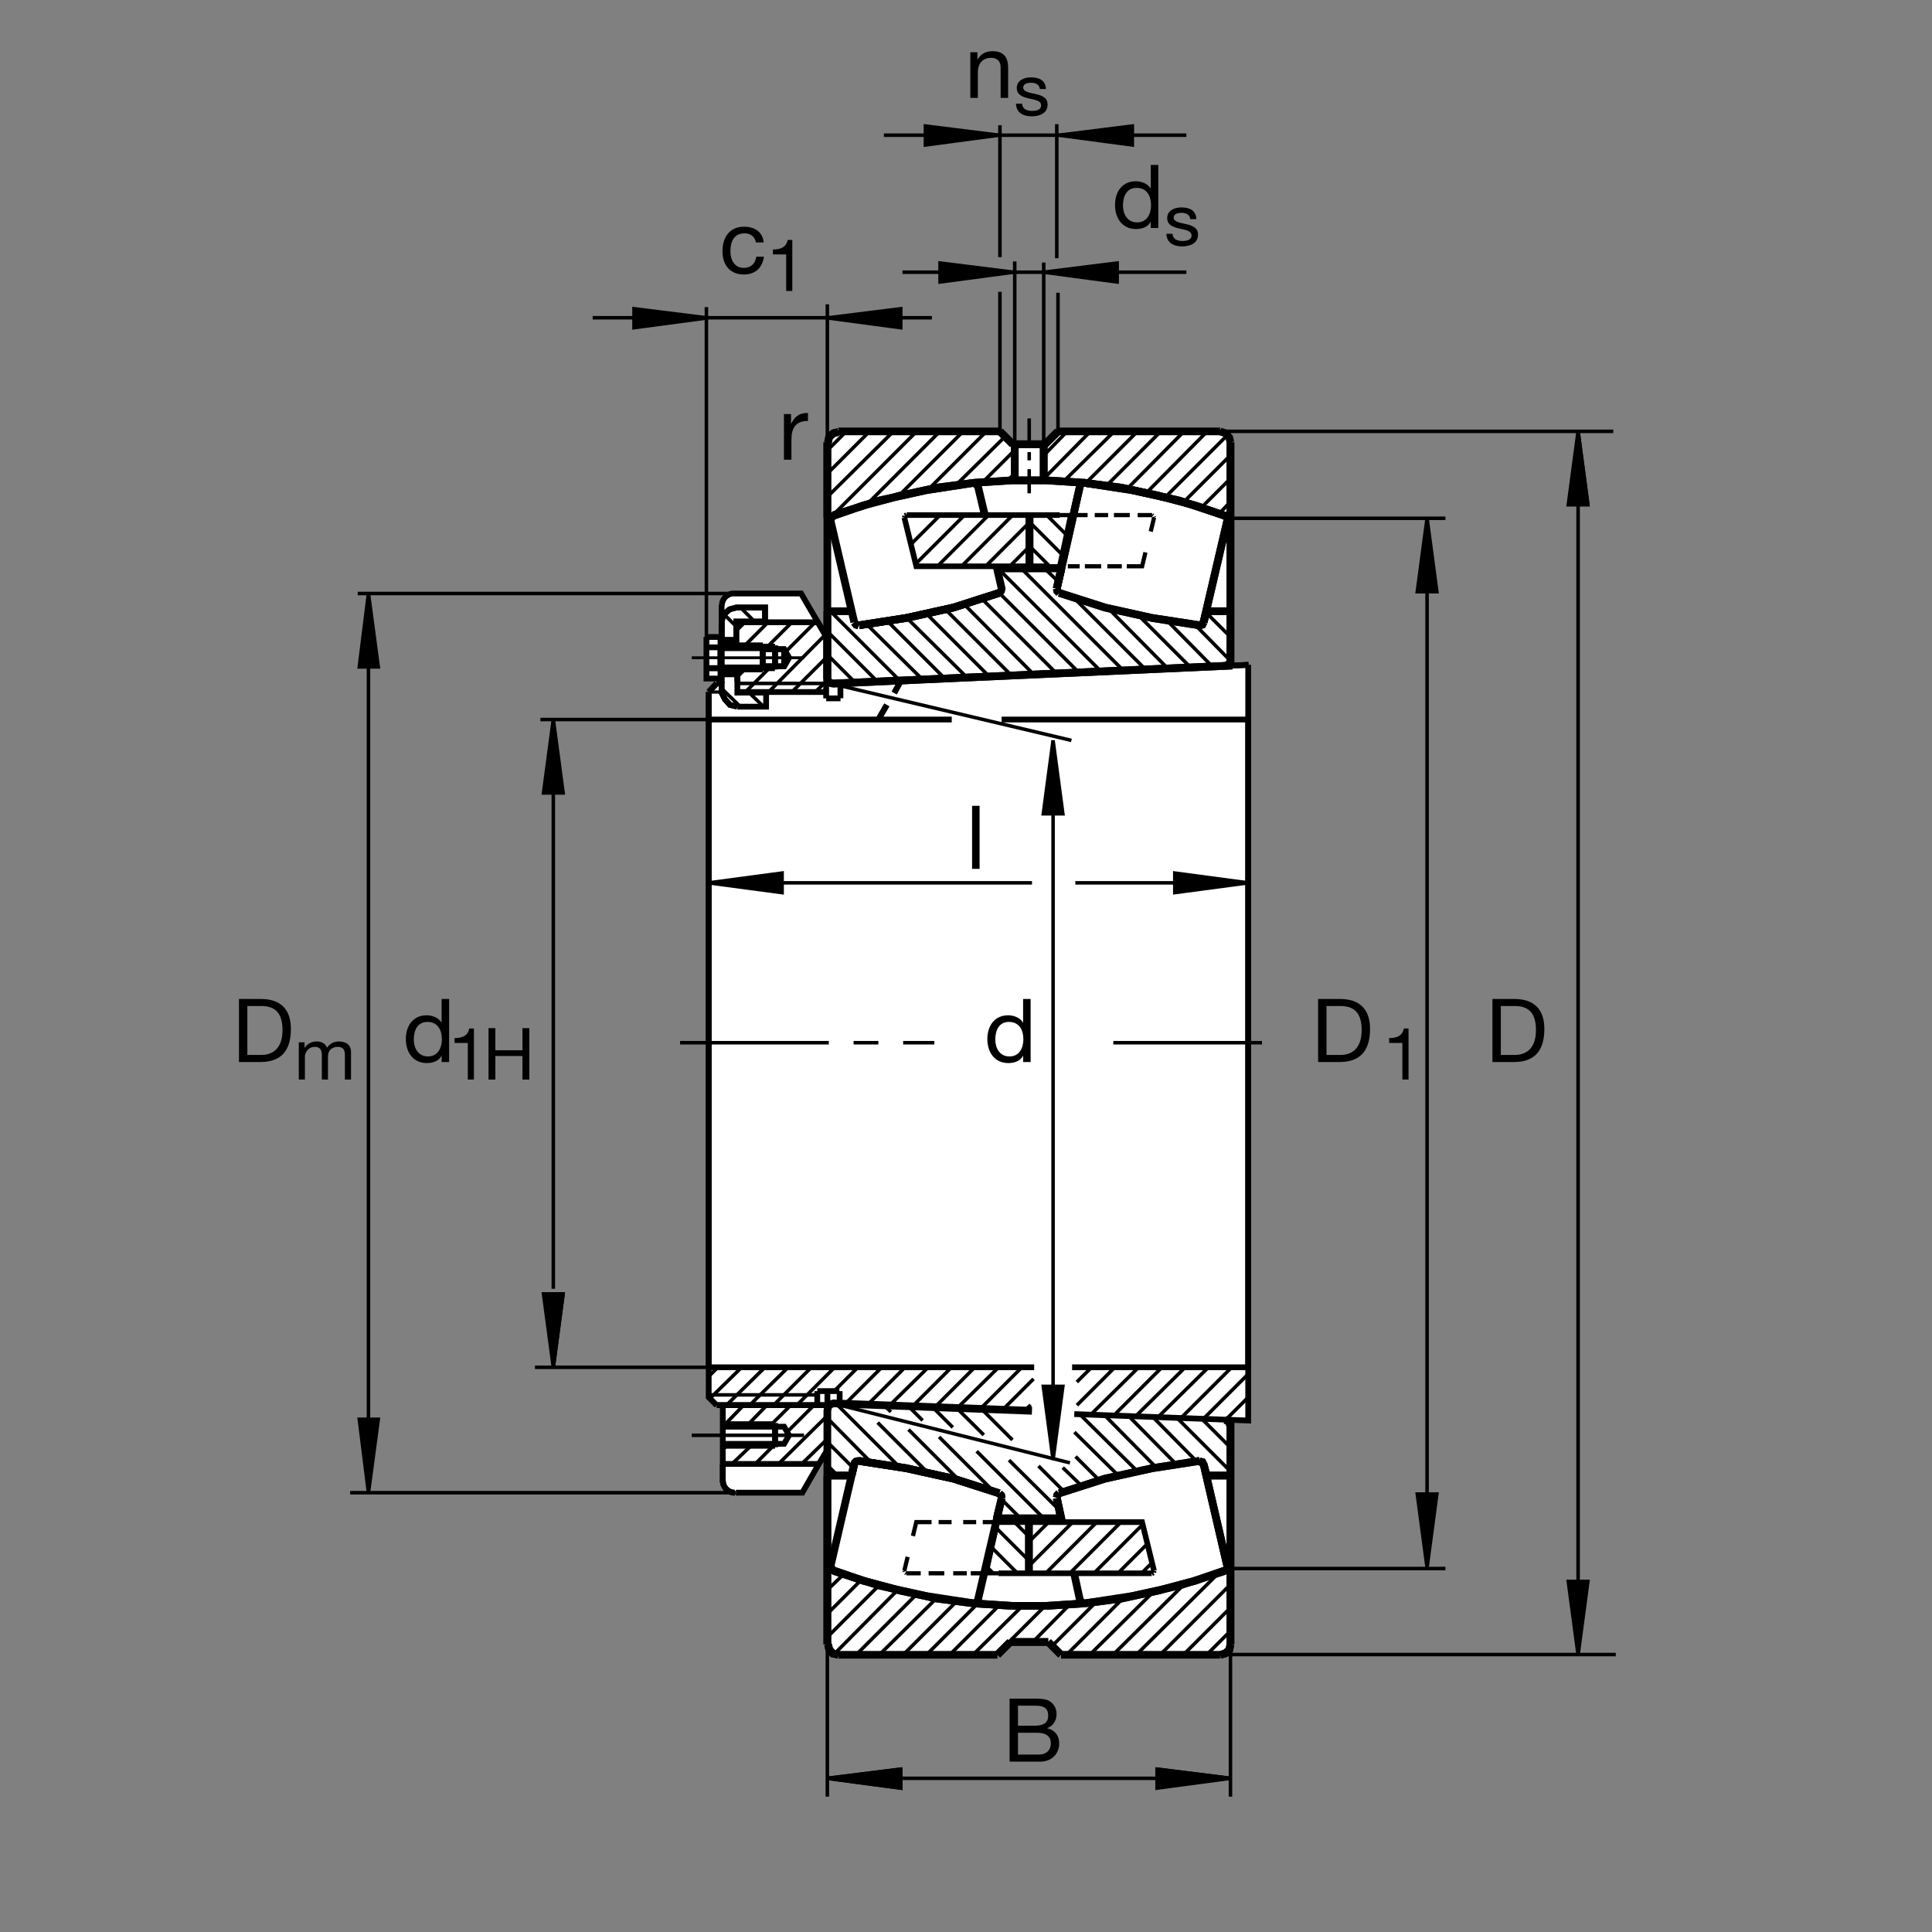 <?xml version="1.0" encoding="utf-8"?>
<!-- Generator: Adobe Illustrator 22.1.0, SVG Export Plug-In . SVG Version: 6.00 Build 0)  -->
<svg version="1.1" id="Ebene_1" xmlns="http://www.w3.org/2000/svg" xmlns:xlink="http://www.w3.org/1999/xlink" x="0px" y="0px"
	 viewBox="0 0 779.527 779.526" style="enable-background:new 0 0 779.527 779.526;" xml:space="preserve">
<rect x="0" y="0" width="779.527" height="779.526" fill="#808080" stroke="none"/>
<style type="text/css">
	.st0{fill:none;}
	.st1{fill:#FFFFFF;}
	.st2{fill:none;stroke:#000000;stroke-width:1.165;stroke-miterlimit:10;}
	.st3{fill:none;stroke:#000000;stroke-width:2.329;stroke-miterlimit:10;}
	.st4{fill:none;stroke:#000000;stroke-width:3.107;stroke-miterlimit:10;}
	.st5{fill:none;stroke:#000000;stroke-width:2.33;stroke-miterlimit:10.433;}
	.st6{fill:none;stroke:#000000;stroke-width:1.417;stroke-miterlimit:3.864;stroke-dasharray:60,10,10,10;}
	.st7{fill:none;stroke:#000000;stroke-width:1.417;stroke-miterlimit:10;}
	.st8{fill:none;stroke:#000000;stroke-width:1.165;stroke-miterlimit:10.433;}
	.st9{fill:none;stroke:#000000;stroke-width:1.165;stroke-miterlimit:10.433;stroke-dasharray:60,10,10,10;}
	.st10{fill:none;stroke:#000000;stroke-width:2.33;stroke-miterlimit:10;}
	.st11{fill:none;stroke:#000000;stroke-width:1.417;stroke-miterlimit:10.433;stroke-dasharray:60,10,10,10;}
	.st12{fill:none;stroke:#000000;stroke-width:1.417;stroke-miterlimit:10.433;}
	.st13{fill:none;stroke:#000000;stroke-width:1.417;stroke-miterlimit:3.864;}
	.st14{stroke:#000000;stroke-width:1.417;stroke-miterlimit:3.864;}
	.st15{fill:none;stroke:#000000;stroke-width:2.268;stroke-miterlimit:3.864;}
	.st16{fill:none;stroke:#000000;stroke-width:1.701;stroke-miterlimit:10;}
	.st17{fill:none;stroke:#000000;stroke-width:2.268;stroke-miterlimit:10;}
</style>
<g>
	<polygon class="st0" points="0,0 779.527,0 779.527,779.526 0,779.526 0,0 	"/>
	<path class="st1" d="M339.775,174.265l63.638-0.249l5.439,5.288l12.764,0.029l5.078-5.161l63.926-0.066
		c3.135,0,5.83,1.914,5.83,5.044l0.01,89.602l7.305-0.547l-0.059,304.919l-7.344-0.215l0.087,89.512
		c0,3.134-2.021,5.313-5.156,5.313l-63.281,0.283l-5.059-5.595l-15.332-0.03l-5.313,5.625h-62.534c-3.13,0-5.669-2.539-5.669-5.669
		l-0.262-77.227L323.714,602.3l-27.388,0.01l-1.04-0.225l-1.242-0.449l-1.165-1l-0.932-1.436l-0.283-1.43l-0.029-30.805h-2.461
		l-3.293-3.184l0.059-284.578l3.21-3.46l1.995-0.003l0.008-5.639l-0.42-0.005l0.005,3.691l-5.701-0.007l-0.044-16.777l5.72,0.012
		l-0.005,3.476l0.417-0.097l0.137-16.338l0.444-2.019l1.111-1.26l1.392-0.867l1.252-0.454l27.713-0.003l10.622,17.319l0.313-76.841
		C334.107,176.802,336.645,174.265,339.775,174.265L339.775,174.265z"/>
	<path class="st2" d="M297.492,275.735h35.852 M415.268,198.992v-9.627 M415.268,185.664v-3.211 M415.268,178.752v-9.873
		 M503.628,363.613V290.31 M285.943,290.31v73.303 M428.1,612.397l-0.244,0.244"/>
	<path class="st3" d="M285.943,290.31v-11.094 M285.964,279.189l3.193-3.44 M297.492,279.221h35.852 M339.06,275.742l164.695-7.5
		 M285.943,290.31v261.37 M291.635,567.055v23.619 M291.635,590.674h38.75L333.84,585v-23.633 M503.628,551.68V290.31"/>
	<path class="st4" d="M333.823,246.623h9.802 M346.658,252.3l19.004-2.961 M365.662,249.339l19.006-4.197l18.51-5.921
		 M426.382,237.492l1.885-8.144 M403.432,174.062h-65.166 M485.61,251.067l1.24-4.443 M492.28,667.68H428.1 M402.28,229.348h25.986
		 M427.368,239.221l18.506,5.921l19.004,4.197l19.004,2.961 M496.469,632.881l-14.316,4.936l-14.805,3.95l-14.805,3.208
		l-15.058,1.973 M437.486,646.948l-15.303,0.991 M422.925,662.5l5.176,5.18 M492.28,667.68l1.973-0.493l1.729-1.479l0.488-2.221
		 M496.469,663.487v-30.362 M483.882,589.443l-19.004,2.959l-19.004,4.199l-18.506,5.923 M426.382,604.497l1.719,8.144
		 M428.1,612.641h-25.908 M402.193,612.641l1.972-8.144 M403.178,602.524l-18.51-5.923l-19.006-4.199l-19.004-2.959
		 M344.685,590.674l-1.087,4.692 M496.469,208.862v-30.359 M492.28,174.062h-65.381 M421.645,179.245h-12.988 M408.364,193.809
		h6.905h6.914 M422.182,193.809l15.303,0.986l15.058,1.975l14.805,3.208l14.805,3.948l14.316,4.936 M408.364,647.939h6.905h6.914
		 M408.364,662.5h13.819 M422.182,662.5h0.742 M338.267,667.68l-2.222-0.493l-1.479-1.728l-0.493-1.972 M333.823,663.487v-30.362
		 M338.267,667.68h64.17 M402.437,667.68l5.185-5.18 M333.823,208.862v-30.359 M333.823,595.366h9.719 M486.85,595.366h9.619
		 M496.469,595.366v-20.483 M496.225,574.883l-0.498-1.484l-1.474-0.493 M485.61,590.674l1.24,4.692 M409.438,193.809v-14.563
		 M408.618,179.245l-5.175-5.183 M408.364,193.809l-15.305,0.986 M393.059,194.795l-15.056,1.975l-14.807,3.208l-14.81,3.948
		l-14.314,4.936 M334.072,178.503l0.493-2.219l1.726-1.482l1.975-0.493 M420.962,179.245h0.742l5.186-5.183 M421.118,179.245v14.563
		 M407.622,662.5h0.742 M408.364,647.939l-15.305-0.991l-15.056-1.973l-14.807-3.208l-14.81-3.95l-14.314-4.936 M486.85,246.623
		h9.619 M394.541,196.274l-0.495-0.986l-0.987-0.247 M393.059,194.795l-19.253,2.962l-19.004,4.196 M354.802,201.953l-18.51,5.923
		 M336.292,207.876l-0.74,0.74l-0.247,0.989 M335.059,209.848l9.626,41.218 M344.719,251.104l0.706,0.952l0.986,0.244
		 M404.165,604.497l-9.624,41.221 M394.541,645.718l-0.495,0.981l-0.987,0.249 M393.059,646.948l-19.253-2.958l-19.004-4.2
		l-18.51-5.923 M336.292,633.867l-0.74-0.742l-0.247-0.987 M484.135,252.3l0.986-0.244l0.488-0.989 M426.382,237.492l0.244,0.987
		l0.742,0.742 M427.368,239.221l18.506,5.921l19.004,4.197l19.258,2.961 M484.135,589.443l-19.258,2.959 M464.878,592.402
		l-19.004,4.199l-18.506,5.923 M427.368,602.524l-0.742,0.742l-0.244,0.987 M436.001,645.718l0.498,0.981l0.987,0.249
		 M437.486,646.948l19.248-2.958l19.004-4.2l18.516-5.923 M494.253,633.867l0.742-0.742 M494.995,633.125l0.244-0.987
		 M495.239,632.138l-9.629-41.464 M485.61,590.923l-0.488-0.987l-0.986-0.249 M496.469,574.883v-1.978"/>
	<line class="st5" x1="338.784" y1="566.294" x2="338.784" y2="561.294"/>
	<path class="st4" d="M333.823,595.366v37.759 M496.469,595.366v37.759"/>
	<line class="st5" x1="339.104" y1="281.723" x2="339.087" y2="275.713"/>
	<path class="st4" d="M333.823,246.623v-37.761 M496.469,266.289v2.219 M496.469,246.623v-37.761 M485.61,251.067l-0.742,0.989
		 M484.868,252.055l-0.986,0.244 M427.368,239.221l-0.742-0.742l-0.244-0.987 M483.882,589.687l0.986,0.249 M484.868,589.936
		l0.742,0.987 M427.368,602.524l-0.742,0.742l-0.244,0.987 M404.145,604.604l-0.195-1.26l-0.742-0.737"/>
	<path class="st6" d="M274.402,420.713h102.605 M449.204,420.713h67.705"/>
	<path class="st5" d="M291.275,244.267c0-2.658,2.155-4.812,4.814-4.812"/>
	<path class="st3" d="M333.315,256.765l-10.09-17.297h-27.246 M291.164,244.15l-0.025,6.916"/>
	<path class="st5" d="M296.474,602.276c-2.659,0-4.812-2.159-4.812-4.815"/>
	<path class="st3" d="M330.385,590.674l-6.665,11.602h-26.809 M291.635,598.115v-7.441 M289.207,567.036l-3.264-3.262V551.68
		 M333.809,566.958h-44.602"/>
	<line class="st7" x1="285.51" y1="562.812" x2="329.699" y2="562.812"/>
	<path class="st5" d="M329.76,561.284h8.911 M333.344,281.777h5.796"/>
	<line class="st8" x1="285.952" y1="279.221" x2="291.12" y2="279.221"/>
	<path class="st3" d="M297.082,251.067h32.925l3.337,5.676v25.034 M291.14,275.735v-24.668"/>
	<path class="st2" d="M308.178,245.13l0.493,0.495 M307.747,261.987H290.71"/>
	<line class="st9" x1="324.414" y1="265.398" x2="279.112" y2="265.398"/>
	<line class="st2" x1="290.71" y1="268.84" x2="307.256" y2="268.84"/>
	<path class="st3" d="M307.801,261.941h8.579l1.975,3.457l-1.975,3.454h-8.628 M307.757,270.137V260.4 M285.034,261.201h5.676
		 M290.71,260.957v8.635 M290.71,269.592h-5.676 M316.379,268.852v-6.911"/>
	<line class="st10" x1="307.801" y1="260.459" x2="290.71" y2="260.459"/>
	<path class="st3" d="M290.71,260.957v-3.95h-5.676 M285.034,257.007v16.782h5.676v-4.197"/>
	<line class="st10" x1="290.71" y1="270.088" x2="307.747" y2="270.088"/>
	<path class="st3" d="M297.072,258.225h-5.922 M297.509,270.107v4.903 M291.15,272.034h6.359 M297.509,275.01v4.443h11.599v5.676
		h-11.599 M312.717,270.081v-9.624"/>
	<path class="st9" d="M307.842,260.447h4.827 M307.788,270.071h4.814"/>
	<path class="st5" d="M289.124,275.735h2.026 M329.751,561.289v5.635"/>
	<path class="st3" d="M503.628,268.222v22.088h-99.502 M384.007,290.31h-97.571 M285.943,551.68H417.26 M432.573,551.68h71.055
		v21.475l-70.176-2.602 M363.443,274.775l-2.625,4.815 M357.81,284.436l-3.423,5.874"/>
	<line class="st11" x1="324.414" y1="579.112" x2="279.112" y2="579.112"/>
	<polyline class="st3" points="291.804,575.654 316.379,575.654 318.354,579.112 316.379,582.568 291.667,582.568 	"/>
	<path class="st12" d="M312.688,574.175h-21.021 M291.667,583.803h21.057"/>
	<path class="st3" d="M312.717,583.852v-9.629 M291.15,260.4v-9.592l0.354-1.348l0.632-1.614l2.222-1.975l2.714-0.742h11.6v5.678
		h-11.6v9.402 M297.453,285.129l-2.961-0.742l-1.973-2.219l-1.345-2.681l-0.03-0.034v-4.443"/>
	<path class="st4" d="M494.331,208.115l-18.594-6.162l-19.004-4.196l-19.092-2.933l-0.684,0.054l-0.547,0.163l-0.38,0.523
		l-0.273,0.464l-9.375,41.464 M485.61,251.067l9.629-41.218l-0.244-0.96l-0.742-0.742 M496.469,246.623v19.492l-0.146,1.094
		l-0.791,1.067l-1.094,0.341l0.03,0.042l-158.116,7.137l-0.903-0.11l-0.993-0.513l-0.484-0.826l-0.149-0.82v-26.904
		 M416.382,569.238l-80.09-2.998l-0.733,0.22l-0.993,0.522l-0.486,0.928l-0.257,1.255v26.201 M335.059,632.138l9.626-41.464
		l0.171-0.533l0.459-0.454l0.986-0.244h0.11l19.251,2.959l19.006,4.199l18.51,5.923"/>
	<path class="st7" d="M297.492,275.735h35.852 M415.268,198.992v-9.627 M415.268,185.664v-3.211 M415.268,178.752v-9.873"/>
	<path class="st2" d="M503.628,363.613V290.31 M285.943,290.31v73.303 M428.1,612.397l-0.244,0.244"/>
	<path class="st3" d="M285.943,290.31v-11.094 M285.964,279.189l3.193-3.44 M339.06,275.742l164.695-7.5 M285.943,290.31v261.37
		 M503.628,551.68V290.31"/>
	<path class="st4" d="M346.658,252.3l19.004-2.961 M365.662,249.339l19.006-4.197l18.51-5.921 M426.382,237.492l1.885-8.144
		 M485.61,251.067l1.24-4.443 M427.368,239.221l18.506,5.921l19.004,4.197l19.004,2.961 M496.469,632.881l-14.316,4.936
		l-14.805,3.95l-14.805,3.208l-15.058,1.973 M437.486,646.948l-15.303,0.991 M422.925,662.5l5.176,5.18 M492.28,667.68l1.973-0.493
		l1.729-1.479l0.488-2.221 M496.469,663.487v-30.362 M483.882,589.443l-19.004,2.959l-19.004,4.199l-18.506,5.923 M426.382,604.497
		l1.719,8.144 M428.1,612.641h-25.908 M402.193,612.641l1.972-8.144 M403.178,602.524l-18.51-5.923l-19.006-4.199l-19.004-2.959
		 M344.685,590.674l-1.087,4.692 M496.469,208.862v-30.359 M496.469,178.503l-0.488-1.973l-1.485-1.729l-2.197-0.698
		 M421.645,179.245h-12.988 M408.364,193.809h6.905h6.914 M422.182,193.809l15.303,0.986l15.058,1.975l14.805,3.208l14.805,3.948
		l14.316,4.936 M408.364,662.5h13.819 M422.182,662.5h0.742 M338.267,667.68l-2.222-0.493l-1.479-1.728l-0.493-1.972
		 M333.823,663.487v-30.362 M402.437,667.68l5.185-5.18 M333.823,208.862v-30.359 M333.823,595.366h9.719 M486.85,595.366h9.619
		 M496.469,595.366v-20.483 M496.225,574.883l-0.498-1.484l-1.474-0.493 M485.61,590.674l1.24,4.692 M409.438,193.809v-14.563
		 M408.618,179.245l-5.175-5.183 M408.364,193.809l-15.305,0.986 M393.059,194.795l-15.056,1.975l-14.807,3.208l-14.81,3.948
		l-14.314,4.936 M334.072,178.503l0.493-2.219l1.726-1.482l1.975-0.493 M420.962,179.245h0.742l5.186-5.183 M421.118,179.245v14.563
		 M407.622,662.5h0.742 M408.364,647.939l-15.305-0.991l-15.056-1.973l-14.807-3.208l-14.81-3.95l-14.314-4.936 M486.85,246.623
		h9.619 M394.541,196.274l-0.495-0.986l-0.987-0.247 M393.059,194.795l-19.253,2.962l-19.004,4.196 M354.802,201.953l-18.51,5.923
		 M336.292,207.876l-0.74,0.74l-0.247,0.989 M344.719,251.104l0.706,0.952l0.986,0.244 M394.541,645.718l-0.495,0.981l-0.987,0.249
		 M336.292,633.867l-0.74-0.742l-0.247-0.987 M484.135,252.3l0.986-0.244l0.488-0.989 M426.382,237.492l0.244,0.987l0.742,0.742
		 M427.368,239.221l18.506,5.921l19.004,4.197l19.258,2.961 M427.368,602.524l-0.742,0.742l-0.244,0.987 M436.001,645.718
		l0.498,0.981l0.987,0.249 M494.253,633.867l0.742-0.742 M494.995,633.125l0.244-0.987 M495.239,632.138l-9.629-41.464
		 M485.61,590.923l-0.488-0.987l-0.986-0.249 M496.469,574.883v-1.978 M333.823,595.366v37.759 M496.469,595.366v37.759
		 M496.469,266.289v2.219 M496.469,246.623v-37.761 M485.61,251.067l-0.742,0.989 M484.868,252.055l-0.986,0.244 M427.368,239.221
		l-0.742-0.742l-0.244-0.987 M483.882,589.687l0.986,0.249 M484.868,589.936l0.742,0.987 M427.368,602.524l-0.742,0.742
		l-0.244,0.987 M404.145,604.604l-0.195-1.26l-0.742-0.737"/>
	<path class="st5" d="M296.474,602.276c-2.659,0-4.812-2.159-4.812-4.815"/>
	<path class="st3" d="M291.635,598.115v-7.441 M333.809,566.958h-44.602"/>
	<line class="st8" x1="285.952" y1="279.221" x2="291.12" y2="279.221"/>
	<line class="st3" x1="291.14" y1="275.735" x2="291.14" y2="251.067"/>
	<line class="st2" x1="308.178" y1="245.13" x2="308.672" y2="245.625"/>
	<path class="st7" d="M307.747,261.987H290.71 M290.71,268.84h16.546"/>
	<path class="st3" d="M307.801,261.941h8.579l1.975,3.457l-1.975,3.454h-8.628 M307.757,270.137V260.4 M290.71,260.957v8.635
		 M290.71,269.592h-5.676 M316.379,268.852v-6.911"/>
	<path class="st10" d="M307.801,260.459h-17.09 M290.71,270.088h17.036"/>
	<path class="st3" d="M297.072,258.225h-5.922 M297.509,270.107v4.903 M291.15,272.034h6.359 M312.717,270.081v-9.624"/>
	<path class="st11" d="M307.842,260.447h4.827 M307.788,270.071h4.814"/>
	<line class="st5" x1="289.124" y1="275.735" x2="291.15" y2="275.735"/>
	<path class="st3" d="M363.443,274.775l-2.625,4.815 M357.81,284.436l-3.423,5.874 M312.717,583.852v-9.629 M291.15,260.4v-9.592
		l0.354-1.348l0.632-1.614l2.222-1.975l2.714-0.742h11.6v5.678h-11.6v9.402 M297.453,285.129l-2.961-0.742l-1.973-2.219
		l-1.345-2.681l-0.03-0.034v-4.443"/>
	<path class="st4" d="M494.331,208.115l-18.594-6.162l-19.004-4.196l-19.092-2.933l-0.684,0.054l-0.547,0.163l-0.38,0.523
		l-0.273,0.464l-9.375,41.464 M485.61,251.067l9.629-41.218l-0.244-0.96l-0.742-0.742 M496.469,246.623v19.492l-0.146,1.094
		l-0.791,1.067l-1.094,0.341l0.03,0.042l-158.116,7.137l-0.903-0.11l-0.993-0.513l-0.484-0.826l-0.149-0.82v-26.904 M397.37,207.883
		l-2.829-11.855 M346.568,252.3l19.094-2.961l19.006-4.197l18.51-5.921l0.742-0.769l0.244-0.96l-2.08-8.969 M426.46,604.497
		l2.109,9.634 M433.374,634.766l2.383,10.952"/>
	<line class="st13" x1="356.306" y1="717.519" x2="484.604" y2="717.519"/>
	<polygon class="st14" points="285.43,128.271 255.813,124.57 255.813,132.219 285.43,128.271 285.43,128.271 	"/>
	<path class="st13" d="M285.02,257.568V123.916 M333.823,717.519l29.617,3.95v-7.651 M363.44,713.818l-29.617,3.701
		 M496.469,724.922v-61.435"/>
	<polygon class="st14" points="333.823,717.519 363.44,721.469 363.44,713.818 333.823,717.519 333.823,717.519 	"/>
	<path class="st13" d="M333.823,724.922v-61.435 M496.469,717.519l-29.619-3.701"/>
	<polygon class="st14" points="466.85,713.818 466.85,721.469 496.469,717.519 466.85,713.818 	"/>
	<path class="st13" d="M496.02,209.121h87.178 M575.796,209.582v411.726"/>
	<polygon class="st14" points="575.796,632.431 579.741,602.812 571.85,602.812 575.796,632.431 575.796,632.431 	"/>
	<line class="st13" x1="583.198" y1="632.871" x2="496.02" y2="632.871"/>
	<polygon class="st14" points="636.733,667.68 640.678,638.066 632.779,638.066 636.733,667.68 636.733,667.68 	"/>
	<line class="st13" x1="636.733" y1="639.082" x2="636.733" y2="174.062"/>
	<polygon class="st14" points="636.733,174.062 632.779,203.679 640.678,203.679 636.733,174.062 	"/>
	<line class="st13" x1="640.678" y1="203.679" x2="636.733" y2="174.062"/>
	<polygon class="st14" points="575.796,209.121 571.85,238.738 579.741,238.738 575.796,209.121 575.796,209.121 	"/>
	<path class="st13" d="M288.133,290.31h-70.096 M223.255,290.31v229.68 M223.255,551.68l3.947-29.614"/>
	<polygon class="st14" points="227.202,522.065 219.304,522.065 223.255,551.68 227.202,522.065 	"/>
	<path class="st13" d="M215.849,551.68h70.093 M296.067,239.468H144.328 M148.669,239.468v332.959"/>
	<polygon class="st14" points="148.669,602.276 152.619,572.661 144.968,572.661 148.669,602.276 148.669,602.276 	"/>
	<line class="st13" x1="141.264" y1="602.276" x2="296.863" y2="602.276"/>
	<polygon class="st14" points="223.255,290.31 219.304,319.927 227.202,319.927 223.255,290.31 223.255,290.31 	"/>
	<polygon class="st14" points="148.669,239.468 144.968,269.085 152.619,269.085 148.669,239.468 148.669,239.468 	"/>
	<g>
		<path d="M407.354,685.352h9.228c2.245,0,5.202,0,6.734,0.926c1.674,0.998,2.993,2.815,2.993,5.309
			c0,2.708-1.425,4.739-3.777,5.701v0.071c3.135,0.642,4.846,2.993,4.846,6.128c0,3.741-2.672,7.304-7.732,7.304h-12.292V685.352z
			 M410.739,696.29h6.77c3.848,0,5.416-1.39,5.416-4.062c0-3.527-2.494-4.026-5.416-4.026h-6.77V696.29z M410.739,707.941h8.48
			c2.921,0,4.774-1.781,4.774-4.561c0-3.314-2.672-4.24-5.522-4.24h-7.732V707.941z"/>
	</g>
	<g>
		<path d="M602.169,403.062h8.729c7.839,0,12.221,3.919,12.221,12.114c0,8.515-3.741,13.325-12.221,13.325h-8.729V403.062z
			 M605.553,425.651h5.63c2.316,0,8.551-0.641,8.551-10.012c0-6.057-2.245-9.727-8.48-9.727h-5.701V425.651z"/>
	</g>
	<polygon class="st14" points="424.897,298.733 420.952,328.352 428.843,328.352 424.897,298.733 424.897,298.733 	"/>
	<g>
		<path d="M415.838,428.501h-3.029v-2.494h-0.071c-0.998,2.031-3.349,2.922-5.879,2.922c-5.665,0-8.48-4.489-8.48-9.691
			s2.779-9.584,8.409-9.584c1.888,0,4.596,0.713,5.95,2.886h0.071v-9.478h3.029V428.501z M407.287,426.256
			c4.062,0,5.629-3.491,5.629-6.948c0-3.634-1.639-6.983-5.808-6.983c-4.133,0-5.522,3.527-5.522,7.126
			C401.586,422.908,403.368,426.256,407.287,426.256z"/>
	</g>
	<path class="st13" d="M313.083,356.208h103.308 M433.882,356.208h69.746"/>
	<polygon class="st14" points="503.628,356.208 474.009,360.156 474.009,352.258 503.628,356.208 503.628,356.208 	"/>
	<path class="st13" d="M424.897,564.428V298.733 M432.3,298.733l-96.931-22.91"/>
	<polygon class="st14" points="424.897,588.984 428.843,559.365 420.952,559.365 424.897,588.984 424.897,588.984 	"/>
	<g>
		<path d="M392.217,325.13h3.029v25.439h-3.029V325.13z"/>
	</g>
	<polygon class="st14" points="285.943,356.208 315.562,360.156 315.562,352.258 285.943,356.208 	"/>
	<g>
		<path d="M316.307,167.063h2.85v3.884h0.071c1.461-2.957,3.491-4.418,6.769-4.311v3.207c-4.881,0-6.663,2.779-6.663,7.447v8.195
			h-3.029V167.063z"/>
	</g>
	<path class="st13" d="M336.133,566.269l95.571,23.97 M426.392,104.182V50.097"/>
	<polygon class="st14" points="421.137,109.829 450.757,113.779 450.757,106.128 421.137,109.829 421.137,109.829 	"/>
	<path class="st13" d="M478.677,109.829H364.135 M403.452,50.537v53.208"/>
	<polygon class="st14" points="408.921,109.829 379.299,106.128 379.299,113.779 408.921,109.829 408.921,109.829 	"/>
	<polygon class="st14" points="427.26,54.549 456.88,58.496 456.88,50.847 427.26,54.549 427.26,54.549 	"/>
	<line class="st13" x1="478.677" y1="54.549" x2="356.635" y2="54.549"/>
	<polygon class="st14" points="403.012,54.549 373.393,50.847 373.393,58.496 403.012,54.549 403.012,54.549 	"/>
	<path class="st13" d="M426.88,174.048v-55.921 M403.452,117.744v56.326 M409.428,105.493v73.697 M421.118,179.243v-73.311"/>
	<polygon class="st14" points="333.823,128.271 363.44,132.219 363.44,124.57 333.823,128.271 333.823,128.271 	"/>
	<path class="st13" d="M333.823,179.902v-57.129 M376.008,128.205H239.133"/>
	<g>
		<path d="M391.516,21.082h2.85v2.922h0.071c1.283-2.28,3.349-3.349,5.986-3.349c4.846,0,6.342,2.779,6.342,6.734v12.114h-3.028
			v-12.47c0-2.244-1.425-3.705-3.741-3.705c-3.67,0-5.451,2.458-5.451,5.772v10.404h-3.028V21.082z"/>
	</g>
	<g>
		<path d="M412.4,41.849c0.087,2.209,2.006,2.907,4.04,2.907c1.541,0,3.634-0.349,3.634-2.238c0-1.918-2.442-2.238-4.913-2.791
			c-2.442-0.552-4.912-1.366-4.912-4.244c0-3.023,2.994-4.273,5.61-4.273c3.314,0,5.959,1.046,6.162,4.709h-2.471
			c-0.174-1.919-1.86-2.529-3.488-2.529c-1.483,0-3.198,0.407-3.198,1.918c0,1.773,2.616,2.064,4.913,2.616
			c2.471,0.552,4.912,1.366,4.912,4.273c0,3.575-3.343,4.738-6.395,4.738c-3.372,0-6.22-1.366-6.366-5.087H412.4z"/>
	</g>
	<g>
		<path d="M467.35,91.98h-3.029v-2.494h-0.071c-0.998,2.031-3.349,2.922-5.879,2.922c-5.665,0-8.48-4.489-8.48-9.691
			s2.779-9.584,8.408-9.584c1.888,0,4.596,0.713,5.95,2.886h0.071v-9.478h3.029V91.98z M458.799,89.735
			c4.062,0,5.629-3.491,5.629-6.948c0-3.634-1.639-6.983-5.808-6.983c-4.133,0-5.522,3.527-5.522,7.126
			C453.098,86.387,454.879,89.735,458.799,89.735z"/>
	</g>
	<g>
		<path d="M473.093,94.33c0.087,2.209,2.006,2.907,4.04,2.907c1.541,0,3.634-0.349,3.634-2.238c0-1.918-2.442-2.238-4.913-2.791
			c-2.442-0.552-4.912-1.366-4.912-4.244c0-3.023,2.994-4.273,5.61-4.273c3.314,0,5.959,1.046,6.162,4.709h-2.471
			c-0.174-1.919-1.86-2.529-3.488-2.529c-1.483,0-3.198,0.407-3.198,1.918c0,1.773,2.616,2.064,4.913,2.616
			c2.471,0.552,4.912,1.366,4.912,4.273c0,3.575-3.343,4.738-6.395,4.738c-3.372,0-6.221-1.366-6.366-5.087H473.093z"/>
	</g>
	<g>
		<path d="M305.004,97.821c-0.463-2.316-2.067-3.67-4.561-3.67c-4.382,0-5.736,3.456-5.736,7.197c0,3.385,1.532,6.734,5.38,6.734
			c2.922,0,4.667-1.71,5.06-4.489h3.1c-0.677,4.489-3.492,7.161-8.124,7.161c-5.629,0-8.622-3.919-8.622-9.406
			c0-5.523,2.85-9.869,8.693-9.869c4.169,0,7.518,1.959,7.945,6.342H305.004z"/>
	</g>
	<g>
		<path d="M319.682,117.412h-2.471v-14.767h-5.348v-1.977c2.819,0,5.377-0.756,5.93-3.866h1.889V117.412z"/>
	</g>
	<g>
		<path d="M96.419,403.062h8.729c7.839,0,12.221,3.919,12.221,12.114c0,8.515-3.741,13.325-12.221,13.325h-8.729V403.062z
			 M99.804,425.651h5.629c2.316,0,8.551-0.641,8.551-10.012c0-6.057-2.245-9.727-8.48-9.727h-5.701V425.651z"/>
	</g>
	<g>
		<path d="M120.559,420.558h2.325v2.209h0.058c1.105-1.686,2.791-2.558,4.854-2.558c1.831,0,3.517,0.727,4.128,2.558
			c1.017-1.599,2.791-2.558,4.709-2.558c2.994,0,5,1.25,5,4.36v11.017h-2.471v-9.854c0-1.86-0.494-3.343-2.907-3.343
			c-2.384,0-3.924,1.512-3.924,3.837v9.36h-2.471v-9.854c0-1.948-0.61-3.343-2.82-3.343c-2.936,0-4.011,2.703-4.011,3.837v9.36
			h-2.471V420.558z"/>
	</g>
	<g>
		<path d="M181.209,428.501h-3.028v-2.494h-0.071c-0.998,2.031-3.349,2.922-5.879,2.922c-5.665,0-8.48-4.489-8.48-9.691
			s2.779-9.584,8.409-9.584c1.888,0,4.596,0.713,5.95,2.886h0.071v-9.478h3.028V428.501z M172.658,426.256
			c4.062,0,5.629-3.491,5.629-6.948c0-3.634-1.639-6.983-5.807-6.983c-4.133,0-5.523,3.527-5.523,7.126
			C166.957,422.908,168.739,426.256,172.658,426.256z"/>
	</g>
	<g>
		<path d="M191.222,435.586h-2.471V420.82h-5.349v-1.977c2.82,0,5.378-0.756,5.93-3.866h1.889V435.586z"/>
		<path d="M197.109,414.832h2.761v8.924h10.93v-8.924h2.761v20.755h-2.761v-9.505h-10.93v9.505h-2.761V414.832z"/>
	</g>
	<path class="st13" d="M493.13,667.578h158.798 M650.913,174.038H492.114"/>
	<g>
		<path d="M531.837,403.062h8.729c7.839,0,12.221,3.919,12.221,12.114c0,8.515-3.741,13.325-12.221,13.325h-8.729V403.062z
			 M535.221,425.651h5.63c2.316,0,8.551-0.641,8.551-10.012c0-6.057-2.245-9.727-8.48-9.727h-5.701V425.651z"/>
	</g>
	<g>
		<path d="M568.312,435.586h-2.471V420.82h-5.348v-1.977c2.82,0,5.378-0.756,5.93-3.866h1.89V435.586z"/>
	</g>
	<path class="st7" d="M335.798,208.122l34.06-34.06 M379.236,174.062l-29.121,29.124 M362.947,199.731l25.668-25.669
		 M397.995,174.062l-23.201,23.201 M385.901,195.535l19.641-19.39 M409.448,181.614l-12.935,12.932 M406.635,193.809l1.728-1.729
		 M422.182,192.08l17.773-18.018 M430.572,174.062l-9.434,9.688 M429.341,194.052l20.234-19.99 M458.96,174.062l-20.733,20.733
		 M446.616,195.781l21.719-21.719 M477.719,174.062l-22.959,23.201 M462.661,198.742l24.434-24.68 M495.239,175.542l-24.931,24.929
		 M477.719,202.446l18.75-18.76 M496.469,193.066l-11.602,11.599 M492.027,207.136l4.443-4.69 M360.481,174.062l-26.658,26.409
		 M333.823,191.093l17.031-17.031 M341.474,174.062l-7.651,7.652 M496.469,256.99l-9.873-9.873 M489.292,269.067l-17.998-18.247
		 M459.692,248.598l20.693,20.693 M471.323,269.856l-23.975-24.219 M433.774,241.689l28.486,28.481 M453.198,270.488l-41.143-41.141
		 M421.44,229.348l5.43,5.183 M403.169,239.221l32.061,32.056 M426.402,271.831l-30.142-30.141 M389.104,243.911l27.99,28.23
		 M407.612,272.046l-25.913-25.915 M374.048,247.859l24.773,24.773 M390.047,273.237l-23.897-23.65 M358.252,250.82l22.885,22.885
		 M372.227,274.175l-22.366-22.119 M335.051,246.623l27.864,27.861 M354.004,274.953l-20.186-20.186 M333.818,264.148l11.277,11.274
		 M402.68,229.348l41.299,41.299 M297.288,254.299l3.232-3.233 M309.897,251.067l-9.27,9.273 M308.657,261.934l10.867-10.867
		 M328.902,251.067l-11.897,11.897 M310.132,279.216l22.83-23.077 M333.344,265.383l-13.62,13.618 M304.475,250.808l-5.676-5.678
		 M292.136,247.846l4.936,4.936 M291.587,278.218l7.155,6.911 M302.199,279.453l5.923,5.676 M297.503,273.091l2.988-2.991
		 M310.964,269.007l-10.176,10.176 M495.229,246.623l1.24,0.989 M328.803,279.302l4.541-4.295 M404.555,568.813l12.461-12.461
		 M412.309,551.68l-16.787,16.787 M386.203,568.159l16.721-16.479 M393.303,551.68l-16.074,16.079 M368.196,567.412l15.728-15.732
		 M413.344,569.151l2.53-2.281 M440.444,551.68l-5.957,5.957 M434.517,566.982l15.303-15.303 M459.448,551.68l-19.385,19.136
		 M449.458,571.05l19.365-19.37 M478.208,551.68l-20.01,19.761 M467.192,571.831l20.391-20.151 M496.968,551.68l-20.469,20.464
		 M374.546,551.68l-15.603,15.357 M350.098,566.748l15.076-15.073 M355.788,551.68l-14.76,14.761 M336.565,561.279l9.597-9.6
		 M336.782,551.68l-15.253,15.254 M312.168,566.914l15.237-15.234 M318.025,551.68l-15.505,15.264 M293.128,566.953l15.52-15.273
		 M299.267,551.68l-12.81,12.563 M285.94,555.381l3.703-3.701 M333.823,651.142l13.328-13.325 M340.242,635.352l-6.419,6.167
		 M333.823,660.522l20.735-20.732 M361.96,641.767l-25.42,25.664 M345.425,667.68l24.187-24.185 M377.757,644.975l-22.955,22.705
		 M364.428,667.68l21.473-21.469 M394.292,647.197l-20.486,20.483 M383.186,667.68l19.992-19.99 M412.309,648.183l-19.743,19.497
		 M401.938,667.68l19.746-19.741 M431.557,647.441L416.753,662.5 M424.399,664.228l17.773-17.773 M453.032,644.975l-22.705,22.705
		 M439.702,667.68l25.176-24.927 M477.466,639.546l-28.379,28.135 M458.462,667.68l32.822-32.578 M496.469,639.297l-28.378,28.383
		 M477.466,667.68l19.004-19.003 M496.469,658.056l-9.619,9.624 M485.034,572.612l11.348,11.348 M474.868,572.065l21.573,21.572
		 M482.866,589.687l-17.695-17.934 M455.405,571.362l19.063,19.312 M466.323,591.909l-20.615-20.859 M435.777,570.737l22.9,22.656
		 M451.02,595.122l-17.52-17.276 M433.969,587.69l9.405,9.404 M436.216,599.316l-7.422-7.173 M396.072,568.55l12.439,12.437
		 M376.242,567.724l8.203,8.203 M411.782,612.641l-7.9-7.896 M372.258,573.12l-5.586-5.586 M356.823,567.065l2.625,2.622
		 M374.267,594.131l-20.146-20.146 M337.365,566.362l25.303,25.303 M351.56,590.18l-17.558-17.802 M333.792,581.792l10.366,10.366
		 M337.986,595.366l-4.194-4.194 M427.329,609.19l-20.224-20.059 M396.946,578.974l-10.938-10.859 M299.975,567.036l-8.34,8.584
		 M301.006,575.63l8.157-8.404 M333.84,571.181l-19.744,19.493 M323.474,590.674l10.366-10.118 M318.787,567.227l-8.574,8.574
		 M303.44,582.954l-8.101,7.72 M304.717,590.674l7.971-7.969 M317.453,577.94l11.023-11.021 M485.649,572.378l17.979-17.984
		 M488.784,595.366l-2.715-2.714 M482.153,252.055l14.316,14.561 M495.024,572.378l8.594-8.594 M291.533,585.102l2.205-2.451
		 M419.009,591.49l10.293,10.292 M394.068,585.547l27.089,27.094 M400.923,601.782l-22.017-22.011 M366.56,576.797l20.542,20.542"/>
	<path class="st15" d="M414.907,207.827h-49.069 M365.837,207.827l-0.674,0.339 M365.163,208.166l-0.11,0.674 M364.892,208.84
		l4.827,19.646h45.188v-20.66"/>
	<path class="st16" d="M465.649,208.84l-1.348,5.612 M465.649,208.84l-0.107-0.34 M465.2,208.052l-0.332-0.225 M464.868,207.827
		h-5.839 M431.753,207.827h-4.219 M462.173,222.873l-1.348,5.613h-6.181 M428.54,228.486h-6.054"/>
	<line class="st17" x1="427.534" y1="207.827" x2="427.309" y2="207.827"/>
	<path class="st15" d="M427.534,207.827h-11.69v20.66h6.465 M427.652,228.486l4.453-20.749"/>
	<path class="st16" d="M438.833,207.827h-4.209 M435.63,228.486h-4.775 M447.104,207.827h-5.401 M444.292,228.486h-6.563
		 M455.844,207.827h-6.396 M452.642,228.486h-5.85"/>
	<path class="st15" d="M415.611,634.795h49.072 M464.682,634.795l0.674-0.332 M465.357,634.463l0.117-0.674 M465.63,633.789
		l-4.824-19.648h-45.195v20.654"/>
	<path class="st16" d="M364.87,633.789l1.348-5.615 M364.87,633.789l0.113,0.332 M365.32,634.57l0.337,0.224 M365.657,634.795h5.84
		 M397.18,634.795h5.803 M368.352,619.751l1.348-5.61h6.174"/>
	<line class="st17" x1="402.983" y1="634.795" x2="403.208" y2="634.795"/>
	<path class="st15" d="M402.983,634.795h11.699v-20.654h-12.656 M402.329,614.141l-4.602,20.747"/>
	<path class="st16" d="M391.684,634.795h4.217 M396.518,614.141h4.434 M384.599,634.795h5.471 M388.628,614.141h5.239
		 M374.677,634.795h6.333 M378.706,614.141h5.24"/>
	<path class="st13" d="M408.589,207.846l-20.437,20.442 M398.869,207.846l-20.202,20.205 M389.148,207.846l-19.577,19.578
		 M414.868,211.291l-16.994,16.997 M414.947,220.94l-7.344,7.349 M415.825,211.052l12.315,12.31 M415.825,220.776l7.686,7.681
		 M422.387,207.893l7.5,7.5 M379.304,207.846l-11.733,11.731 M421.928,634.78l20.439-20.444 M431.655,634.78l20.449-20.454
		 M441.372,634.78l19.795-19.795 M415.649,631.333l16.992-16.997 M415.572,621.69l7.353-7.354 M414.692,629.228l-12.822-12.822
		 M414.692,619.507l-5.322-5.322 M410.522,634.78l-10.41-10.41 M451.059,634.78l11.826-11.826 M400.737,634.76l-2.493-2.49
		 M460.591,634.78l4.072-4.077"/>
</g>
<g>
</g>
<g>
</g>
<g>
</g>
<g>
</g>
<g>
</g>
<g>
</g>
<g>
</g>
<g>
</g>
<g>
</g>
<g>
</g>
<g>
</g>
<g>
</g>
</svg>
